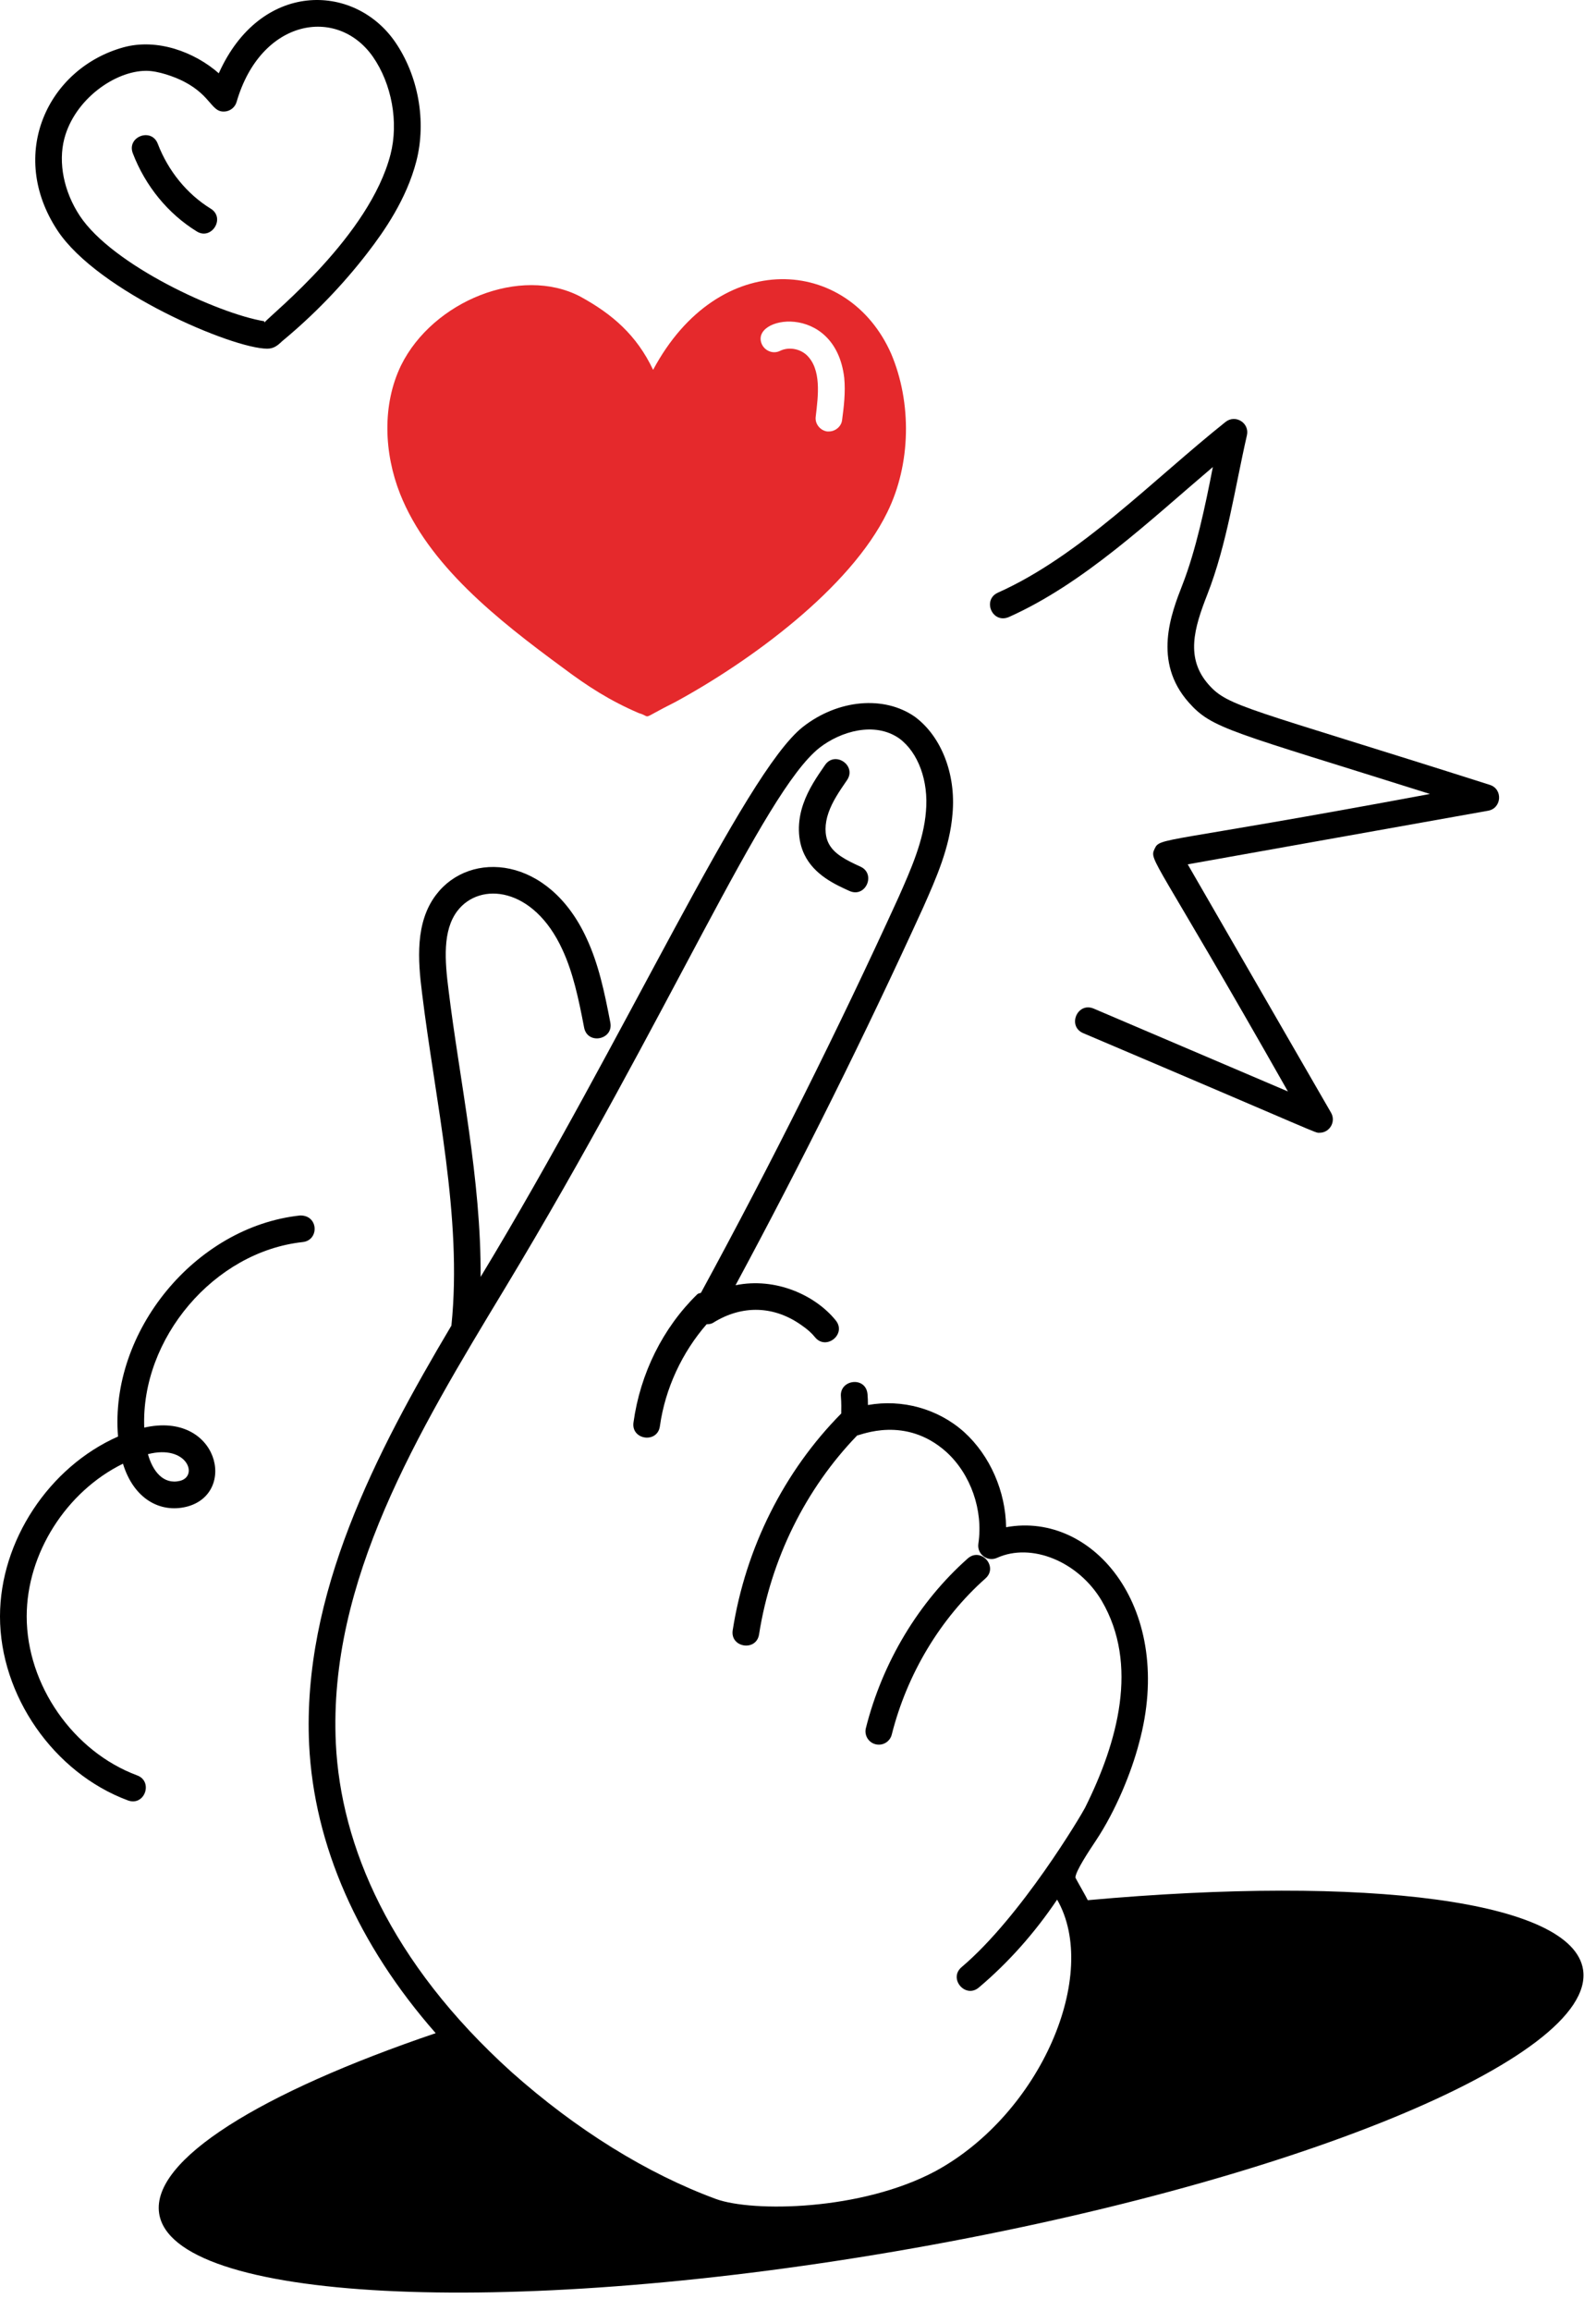 <svg width="85" height="123" viewBox="0 0 85 123" fill="none" xmlns="http://www.w3.org/2000/svg">
<path d="M50.73 43.31C50.919 41.217 50.138 39.197 48.724 38.153C47.083 37.007 44.629 37.228 42.76 38.692C39.602 41.188 33.34 55.194 25.596 67.969C25.635 62.783 24.466 57.449 23.888 52.693C23.69 51.138 23.564 49.533 24.357 48.491C25.558 46.91 28.418 47.202 29.95 50.542C30.52 51.769 30.813 53.15 31.109 54.697C31.288 55.63 32.681 55.348 32.505 54.431C32.19 52.788 31.879 51.317 31.24 49.945C29.231 45.563 25.039 45.235 23.224 47.63C22.107 49.097 22.254 51.106 22.478 52.866C23.175 58.597 24.638 64.803 24.041 70.56C20.016 77.34 16.087 84.861 16.464 92.867C16.724 98.206 19.061 103.509 23.204 108.223C13.885 111.386 8.05 114.969 8.475 117.814C9.177 122.515 26.709 123.425 47.654 119.842C68.599 116.26 85.014 109.55 84.312 104.849C83.753 101.16 72.781 99.803 57.933 101.145C57.866 100.991 57.288 99.991 57.274 99.943C57.278 99.603 58.011 98.505 58.362 97.978C59.429 96.374 60.258 94.332 60.66 92.793C62.604 85.708 58.284 80.43 53.583 81.292C53.556 79.389 52.735 77.488 51.351 76.23C49.957 74.98 48.039 74.462 46.225 74.788C46.225 74.588 46.218 74.399 46.203 74.216C46.12 73.239 44.707 73.421 44.785 74.334C44.814 74.678 44.806 75.003 44.802 75.24C41.768 78.306 39.714 82.375 39.023 86.773C38.876 87.707 40.284 87.921 40.426 86.996C41.06 82.968 42.914 79.24 45.652 76.407C45.842 76.393 48.221 75.334 50.399 77.285C51.702 78.47 52.372 80.388 52.106 82.168C52.022 82.722 52.588 83.154 53.102 82.922C54.938 82.091 57.442 83.122 58.677 85.212C60.656 88.597 59.544 92.707 57.785 96.229C57.601 96.593 54.383 102.027 51.213 104.708C50.495 105.316 51.415 106.401 52.132 105.793C53.726 104.447 55.117 102.871 56.3 101.115C58.584 105.078 55.449 112.497 49.838 115.559C45.863 117.69 40.07 117.754 38.138 117.053C34.46 115.7 30.691 113.362 27.243 110.293C20.762 104.441 18.151 98.242 17.886 92.799C17.477 84.154 22.25 76.252 26.869 68.612C35.71 53.968 40.637 42.184 43.639 39.808C44.768 38.927 46.584 38.39 47.895 39.308C48.904 40.052 49.461 41.574 49.314 43.191C49.192 44.75 48.518 46.266 47.861 47.749C44.625 54.839 41.081 61.92 37.332 68.814C37.268 68.846 37.192 68.838 37.138 68.891C35.307 70.676 34.1 73.1 33.738 75.718C33.609 76.65 35.018 76.847 35.145 75.914C35.425 73.901 36.334 71.98 37.632 70.49C37.753 70.486 37.877 70.476 37.984 70.407C39.535 69.439 41.261 69.496 42.739 70.577C43.012 70.764 43.234 70.966 43.404 71.177C43.989 71.903 45.102 71.022 44.511 70.285C43.435 68.952 41.321 67.973 39.173 68.412C42.719 61.831 46.075 55.084 49.166 48.307C49.865 46.733 50.589 45.104 50.73 43.31Z" fill="black"/>
<path d="M47.493 92.331C48.307 89.104 50.079 86.154 52.483 84.019C53.185 83.397 52.242 82.333 51.539 82.957C48.924 85.276 46.997 88.482 46.116 91.983C46.019 92.364 46.251 92.751 46.63 92.845C47.019 92.943 47.398 92.705 47.493 92.331Z" fill="black"/>
<path d="M34.783 19.687C33.91 17.839 32.608 16.715 30.897 15.782C27.736 14.133 23.061 16.02 21.363 19.441C20.34 21.545 20.453 24.122 21.306 26.283C22.808 30.073 26.481 32.976 29.988 35.552C31.276 36.518 32.472 37.294 34.025 37.959C34.777 38.174 33.975 38.362 35.958 37.372C39.915 35.224 45.273 31.335 47.255 27.269C48.525 24.691 48.563 21.431 47.464 18.834C45.178 13.638 38.277 13.151 34.783 19.687ZM44.848 22.36C44.81 22.701 44.488 22.966 44.147 22.966H44.051C43.672 22.91 43.388 22.549 43.445 22.17C43.575 21.067 43.764 19.652 42.952 18.891C42.573 18.55 41.985 18.455 41.531 18.682C41.171 18.853 40.753 18.682 40.583 18.341C39.871 16.836 44.474 16.036 44.962 20.104C45.037 20.881 44.942 21.658 44.848 22.36Z" fill="#E5292C"/>
<path d="M11.652 3.901C10.371 2.775 8.379 2.021 6.569 2.521C2.558 3.637 0.376 8.2 3.063 12.27C5.212 15.524 12.395 18.56 14.228 18.56C14.576 18.56 14.778 18.399 15.023 18.164C16.666 16.806 18.21 15.229 19.591 13.436C19.591 13.435 19.591 13.435 19.591 13.435C20.45 12.322 21.651 10.608 22.175 8.576C22.721 6.451 22.28 4.011 21.024 2.204C18.833 -0.928 13.863 -1.027 11.652 3.901ZM20.798 8.22C19.683 12.538 14.557 16.638 14.084 17.162C14.034 16.969 14.018 16.904 14.067 17.098C11.639 16.698 5.991 14.123 4.249 11.487C3.4 10.2 3.093 8.666 3.425 7.383C3.978 5.277 6.133 3.77 7.786 3.77C8.436 3.77 9.315 4.094 9.793 4.34C11.323 5.131 11.247 6.055 12.047 5.926C12.312 5.877 12.525 5.684 12.601 5.425C13.886 1.003 17.958 0.313 19.857 3.016C20.868 4.47 21.238 6.511 20.798 8.22Z" fill="black"/>
<path d="M11.219 11.105C9.959 10.328 8.957 9.101 8.402 7.651C8.066 6.777 6.739 7.277 7.073 8.158C7.741 9.9 8.948 11.375 10.475 12.316C11.264 12.813 12.027 11.601 11.219 11.105Z" fill="black"/>
<path d="M45.108 41.529C45.644 40.754 44.47 39.947 43.939 40.722C43.505 41.349 43.058 41.999 42.784 42.786C42.449 43.739 42.471 44.724 42.839 45.484C43.365 46.578 44.492 47.087 45.238 47.424C46.107 47.816 46.669 46.51 45.823 46.129C45.057 45.782 44.4 45.449 44.12 44.868C43.913 44.443 43.915 43.854 44.126 43.256C44.337 42.649 44.712 42.105 45.108 41.529Z" fill="black"/>
<path d="M66.408 23.172C66.559 22.522 65.804 22.041 65.274 22.456C61.377 25.562 57.522 29.592 53.146 31.547C52.304 31.926 52.842 33.216 53.727 32.846C57.726 31.058 61.208 27.73 64.594 24.859C64.186 26.961 63.688 29.304 62.973 31.13C62.376 32.659 61.377 35.217 63.313 37.394C64.568 38.807 65.507 38.906 76.157 42.262C61.725 44.952 61.789 44.549 61.49 45.187C61.192 45.826 61.455 45.51 68.592 58.097L58.247 53.686C57.374 53.32 56.828 54.627 57.688 54.993C70.707 60.521 70.001 60.296 70.273 60.296C70.822 60.296 71.16 59.702 70.89 59.23L63.256 46.008L79.254 43.154C79.984 43.024 80.051 41.999 79.343 41.777C66.397 37.656 65.424 37.628 64.376 36.449C63.121 35.037 63.596 33.44 64.298 31.648C65.348 28.966 65.769 25.964 66.408 23.172Z" fill="black"/>
<path d="M6.549 77.911C7.125 79.793 8.532 80.541 9.919 80.206C12.678 79.526 11.63 75.094 7.682 75.99C7.496 71.257 11.391 66.627 16.122 66.114C17.014 66.017 16.968 64.665 15.971 64.7C10.392 65.305 5.825 70.885 6.286 76.465C2.614 78.087 0.002 82.018 8.65904e-07 86.039C-0.002 90.252 2.862 94.37 6.812 95.834C7.708 96.16 8.173 94.825 7.304 94.502C3.895 93.237 1.42 89.678 1.422 86.039C1.423 82.68 3.537 79.388 6.549 77.911ZM9.582 78.826C8.687 79.037 8.129 78.297 7.879 77.404C9.95 76.869 10.597 78.572 9.582 78.826Z" fill="black"/>
</svg>
